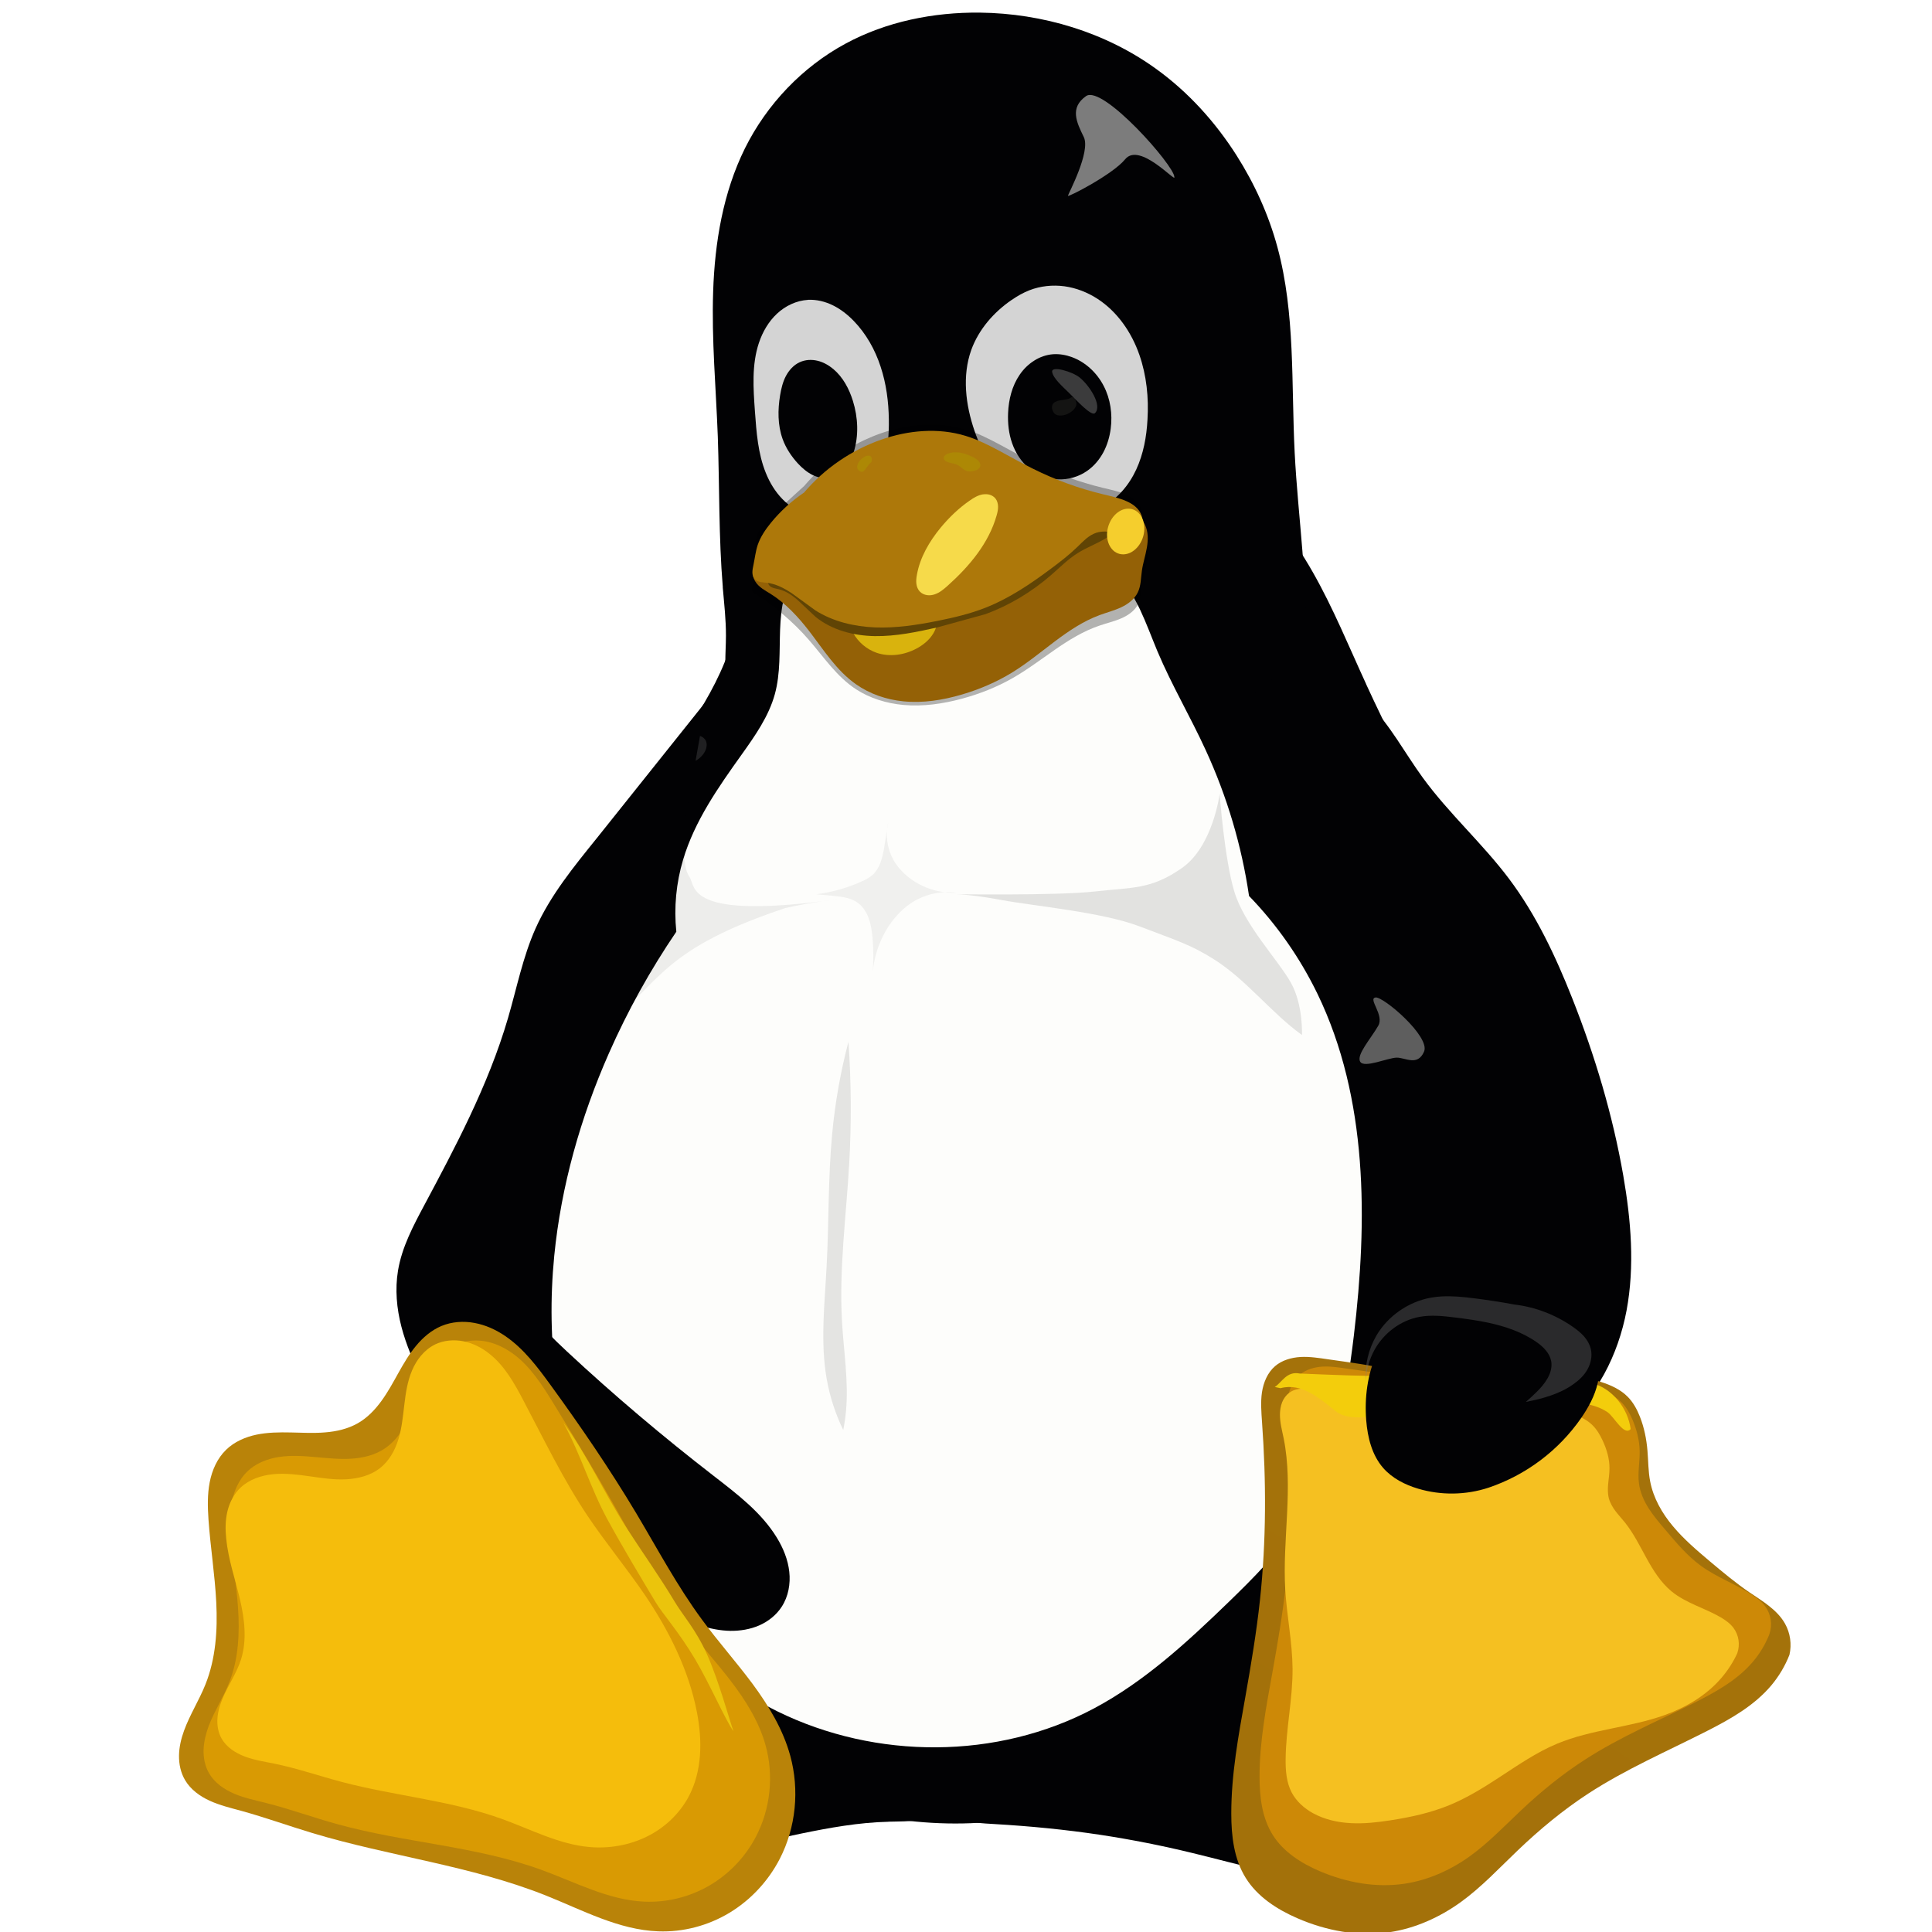 <svg width="32" height="32" viewBox="0 0 32 32" fill="none" xmlns="http://www.w3.org/2000/svg">
<g clip-path="url(#clip0_881_3495)">
<path d="M22.625 11.327C22.973 12.086 23.363 12.827 23.709 13.588C24.374 15.052 24.88 16.598 25.09 18.192C25.3 19.787 25.209 21.434 24.711 22.963C24.148 24.689 23.078 26.224 21.768 27.481C20.219 28.968 18.229 30.114 16.083 30.198C14.685 30.253 13.293 29.854 12.055 29.202C11.014 28.654 10.064 27.924 9.306 27.025C8.548 26.126 7.986 25.056 7.725 23.909C7.404 22.497 7.549 20.998 8.035 19.634C8.382 18.658 8.897 17.75 9.264 16.781C9.664 15.723 9.888 14.593 10.419 13.593C10.9 12.687 11.621 11.913 12.005 10.962C12.233 10.393 12.333 9.783 12.48 9.188C12.628 8.593 12.835 7.994 13.238 7.532C13.723 6.976 14.453 6.674 15.186 6.589C15.92 6.505 16.662 6.619 17.382 6.783C17.955 6.914 18.521 7.076 19.075 7.273C19.547 7.441 20.016 7.637 20.425 7.928C20.982 8.324 21.406 8.882 21.744 9.477C22.082 10.071 22.34 10.706 22.626 11.327L22.625 11.327Z" fill="#020204"/>
<path d="M16.467 30.212C17.056 30.246 17.644 30.303 18.228 30.391C18.741 30.469 19.251 30.57 19.756 30.693C20.546 30.884 21.333 31.128 22.146 31.151C22.36 31.158 22.574 31.148 22.784 31.102C22.994 31.055 23.196 30.97 23.363 30.837C23.613 30.638 23.77 30.338 23.83 30.024C23.89 29.711 23.852 29.384 23.76 29.078C23.577 28.467 23.182 27.946 22.857 27.397C22.67 27.083 22.503 26.757 22.301 26.453C22.098 26.148 21.856 25.863 21.549 25.665C21.124 25.391 20.597 25.302 20.094 25.352C19.59 25.402 19.108 25.584 18.659 25.817C18.03 26.142 17.437 26.59 17.094 27.21C16.975 27.426 16.888 27.658 16.787 27.883C16.685 28.108 16.566 28.329 16.395 28.506C16.203 28.703 15.954 28.836 15.756 29.027C15.657 29.123 15.57 29.233 15.52 29.361C15.47 29.488 15.457 29.634 15.503 29.764C15.535 29.853 15.593 29.931 15.665 29.992C15.736 30.053 15.821 30.098 15.91 30.129C16.088 30.192 16.28 30.201 16.468 30.212L16.467 30.212Z" fill="#020204"/>
<path d="M14.716 30.174C14.225 30.185 13.739 30.273 13.259 30.372C12.799 30.467 12.342 30.573 11.887 30.692C11.121 30.893 10.354 31.134 9.562 31.151C9.353 31.155 9.143 31.144 8.94 31.097C8.737 31.05 8.54 30.967 8.377 30.837C8.128 30.638 7.97 30.338 7.911 30.025C7.853 29.712 7.889 29.387 7.979 29.081C8.161 28.471 8.551 27.948 8.87 27.397C9.052 27.084 9.212 26.758 9.408 26.453C9.604 26.149 9.84 25.864 10.143 25.665C10.555 25.394 11.069 25.302 11.56 25.35C12.05 25.399 12.521 25.579 12.954 25.816C13.565 26.15 14.123 26.609 14.477 27.209C14.725 27.629 14.868 28.111 15.158 28.504C15.313 28.716 15.511 28.899 15.639 29.128C15.704 29.242 15.752 29.369 15.763 29.5C15.774 29.631 15.747 29.767 15.673 29.876C15.624 29.948 15.557 30.007 15.481 30.05C15.405 30.093 15.322 30.121 15.237 30.139C15.065 30.174 14.891 30.168 14.717 30.173L14.716 30.174ZM11.972 9.727C11.903 8.897 11.918 8.062 11.889 7.23C11.859 6.429 11.785 5.629 11.812 4.829C11.839 4.015 11.976 3.19 12.338 2.458C12.701 1.727 13.29 1.108 14.008 0.721C14.682 0.357 15.461 0.201 16.229 0.209C17.27 0.221 18.314 0.535 19.156 1.146C19.685 1.529 20.13 2.022 20.48 2.572C20.779 3.042 21.012 3.555 21.158 4.093C21.457 5.196 21.386 6.358 21.444 7.499C21.499 8.58 21.672 9.658 21.613 10.739C21.601 10.975 21.575 11.214 21.471 11.425C21.369 11.63 21.196 11.795 20.997 11.908C20.798 12.022 20.574 12.087 20.348 12.122C19.895 12.192 19.432 12.146 18.976 12.188C18.314 12.249 17.682 12.495 17.025 12.596C16.243 12.717 15.445 12.632 14.653 12.6C14.336 12.587 14.018 12.583 13.703 12.544C13.388 12.504 13.074 12.428 12.794 12.279C12.623 12.187 12.463 12.067 12.334 11.92C12.206 11.773 12.107 11.599 12.058 11.408C11.985 11.124 12.023 10.825 12.024 10.531C12.025 10.263 11.994 9.996 11.971 9.728L11.972 9.727Z" fill="#020204"/>
<path d="M13.217 9.407C13.105 9.548 13.032 9.717 12.988 9.891C12.944 10.065 12.928 10.245 12.921 10.425C12.907 10.784 12.929 11.15 12.834 11.497C12.732 11.867 12.505 12.188 12.282 12.501C11.895 13.043 11.505 13.599 11.315 14.237C11.199 14.623 11.161 15.032 11.202 15.432C10.77 16.067 10.396 16.741 10.086 17.444C9.616 18.509 9.294 19.643 9.18 20.801C9.041 22.22 9.223 23.678 9.783 24.989C10.188 25.936 10.792 26.804 11.57 27.479C11.966 27.822 12.406 28.115 12.877 28.346C14.507 29.147 16.52 29.149 18.123 28.295C18.96 27.849 19.667 27.196 20.349 26.536C20.759 26.138 21.167 25.731 21.48 25.253C22.083 24.333 22.293 23.214 22.424 22.122C22.652 20.212 22.659 18.194 21.822 16.462C21.532 15.865 21.15 15.317 20.688 14.84C20.566 14.007 20.323 13.191 19.971 12.426C19.718 11.873 19.407 11.348 19.171 10.788C19.075 10.558 18.989 10.322 18.883 10.097C18.776 9.872 18.643 9.655 18.463 9.483C18.278 9.306 18.048 9.181 17.805 9.101C17.563 9.021 17.307 8.985 17.052 8.972C16.542 8.946 16.03 9.013 15.52 8.992C15.113 8.976 14.708 8.905 14.302 8.929C14.099 8.941 13.896 8.977 13.708 9.054C13.519 9.13 13.345 9.248 13.219 9.407L13.217 9.407Z" fill="#FDFDFB"/>
<g opacity="0.3" filter="url(#filter0_f_881_3495)">
<path d="M12.459 9.805C12.813 10.024 13.132 10.293 13.399 10.6C13.646 10.884 13.857 11.207 14.181 11.418C14.409 11.566 14.683 11.65 14.962 11.676C15.289 11.706 15.62 11.657 15.935 11.572C16.227 11.493 16.509 11.381 16.768 11.234C17.261 10.954 17.672 10.544 18.214 10.361C18.333 10.32 18.456 10.292 18.571 10.242C18.685 10.193 18.792 10.118 18.847 10.013C18.901 9.913 18.897 9.796 18.914 9.685C18.933 9.567 18.974 9.452 18.996 9.334C19.019 9.217 19.021 9.091 18.966 8.982C18.92 8.892 18.837 8.822 18.741 8.777C18.645 8.731 18.538 8.711 18.43 8.706C18.215 8.696 18.003 8.747 17.789 8.765C17.505 8.789 17.219 8.755 16.934 8.763C16.58 8.773 16.231 8.847 15.877 8.862C15.473 8.88 15.07 8.821 14.665 8.808C14.491 8.802 14.315 8.805 14.142 8.833C13.97 8.861 13.801 8.914 13.655 9.003C13.514 9.09 13.398 9.207 13.269 9.308C13.204 9.359 13.135 9.405 13.059 9.441C12.984 9.476 12.901 9.501 12.816 9.504C12.773 9.506 12.729 9.503 12.685 9.509C12.649 9.515 12.615 9.527 12.584 9.545C12.553 9.563 12.526 9.586 12.505 9.614C12.484 9.641 12.469 9.672 12.461 9.705C12.453 9.738 12.452 9.772 12.458 9.805L12.459 9.805Z" fill="black"/>
</g>
<path d="M13.382 4.967C13.191 4.978 13.008 5.066 12.869 5.196C12.729 5.327 12.631 5.497 12.57 5.679C12.449 6.041 12.477 6.434 12.504 6.814C12.529 7.159 12.554 7.511 12.684 7.832C12.748 7.992 12.839 8.143 12.96 8.267C13.081 8.392 13.233 8.486 13.401 8.528C13.558 8.567 13.726 8.559 13.881 8.511C14.036 8.462 14.177 8.373 14.293 8.26C14.462 8.095 14.576 7.878 14.642 7.651C14.707 7.423 14.726 7.184 14.722 6.948C14.718 6.652 14.679 6.355 14.586 6.074C14.494 5.792 14.346 5.527 14.139 5.314C14.04 5.212 13.925 5.121 13.797 5.058C13.668 4.994 13.524 4.959 13.381 4.966L13.382 4.967Z" fill="url(#paint0_radial_881_3495)"/>
<path d="M16.757 4.967C16.459 5.171 16.21 5.457 16.087 5.797C15.934 6.226 15.993 6.706 16.141 7.136C16.293 7.577 16.547 7.998 16.931 8.262C17.124 8.395 17.346 8.485 17.577 8.513C17.809 8.541 18.05 8.503 18.256 8.395C18.509 8.264 18.701 8.034 18.82 7.776C18.939 7.518 18.991 7.233 19.006 6.949C19.028 6.588 18.991 6.22 18.872 5.878C18.743 5.506 18.508 5.164 18.179 4.95C18.014 4.843 17.826 4.769 17.632 4.742C17.437 4.716 17.235 4.736 17.052 4.807C16.947 4.848 16.849 4.904 16.757 4.968L16.757 4.967Z" fill="url(#paint1_radial_881_3495)"/>
<g opacity="0.3" filter="url(#filter1_f_881_3495)">
<path d="M13.318 8.051L12.768 8.553C12.671 8.651 12.574 8.755 12.53 8.885C12.492 9.001 12.499 9.127 12.48 9.247C12.474 9.289 12.464 9.33 12.464 9.372C12.463 9.393 12.466 9.413 12.472 9.433C12.478 9.454 12.488 9.472 12.503 9.488C12.527 9.513 12.56 9.527 12.595 9.534C12.629 9.541 12.664 9.541 12.698 9.545C12.854 9.562 12.998 9.638 13.127 9.727L13.507 10.004C13.8 10.189 14.149 10.272 14.495 10.285C14.842 10.298 15.187 10.245 15.527 10.178C15.797 10.123 16.066 10.06 16.322 9.959C16.715 9.804 17.068 9.566 17.406 9.314C17.56 9.199 17.711 9.081 17.849 8.948C17.896 8.903 17.941 8.856 17.991 8.814C18.041 8.773 18.097 8.737 18.159 8.717C18.253 8.687 18.355 8.695 18.453 8.712C18.527 8.724 18.601 8.741 18.675 8.737C18.712 8.736 18.75 8.729 18.784 8.716C18.819 8.702 18.851 8.68 18.875 8.651C18.906 8.613 18.922 8.564 18.922 8.515C18.922 8.466 18.907 8.418 18.882 8.375C18.833 8.291 18.747 8.233 18.657 8.194C18.534 8.139 18.401 8.112 18.271 8.081C17.869 7.984 17.48 7.841 17.11 7.657C16.926 7.566 16.747 7.465 16.567 7.368C16.381 7.268 16.191 7.172 15.989 7.111C15.538 6.974 15.045 7.019 14.599 7.174C14.104 7.346 13.657 7.652 13.318 8.051L13.318 8.051Z" fill="black"/>
</g>
<g filter="url(#filter2_f_881_3495)">
<path d="M17.988 1.592C17.713 1.786 17.833 2.028 17.951 2.27C18.069 2.513 17.692 3.213 17.688 3.243C17.683 3.274 18.431 2.889 18.635 2.639C18.875 2.343 19.484 3.038 19.451 2.932C19.451 2.743 18.262 1.398 17.988 1.592H17.988Z" fill="#7C7C7C"/>
</g>
<path d="M17.444 5.867C17.332 5.875 17.223 5.913 17.128 5.974C17.033 6.034 16.952 6.114 16.889 6.207C16.762 6.392 16.706 6.619 16.697 6.843C16.69 7.012 16.708 7.182 16.764 7.341C16.82 7.501 16.914 7.648 17.044 7.755C17.177 7.865 17.346 7.931 17.518 7.939C17.691 7.948 17.865 7.898 18.007 7.799C18.119 7.721 18.21 7.613 18.275 7.492C18.34 7.371 18.379 7.236 18.397 7.1C18.428 6.86 18.393 6.608 18.281 6.393C18.17 6.177 17.982 5.999 17.754 5.915C17.655 5.879 17.549 5.86 17.444 5.867V5.867Z" fill="#020204"/>
<g filter="url(#filter3_f_881_3495)">
<path d="M17.712 6.601C17.619 6.637 17.472 6.614 17.432 6.705C17.408 6.759 17.442 6.848 17.496 6.87C17.607 6.915 17.778 6.834 17.823 6.723C17.842 6.675 17.813 6.599 17.765 6.579C17.747 6.571 17.73 6.594 17.712 6.601L17.712 6.601Z" fill="#141413"/>
</g>
<g filter="url(#filter4_f_881_3495)">
<path d="M18.137 6.842C18.261 6.717 18.048 6.388 17.883 6.253C17.762 6.155 17.412 6.052 17.427 6.159C17.442 6.265 17.599 6.402 17.705 6.506C17.835 6.634 18.078 6.901 18.137 6.842Z" fill="url(#paint2_linear_881_3495)"/>
</g>
<g filter="url(#filter5_f_881_3495)">
<path d="M17.791 4.085C17.74 4.149 17.694 4.219 17.657 4.296C17.887 4.345 18.107 4.44 18.303 4.571C18.683 4.823 18.971 5.191 19.173 5.601C19.221 5.549 19.264 5.493 19.301 5.431C19.097 5.004 18.803 4.617 18.41 4.356C18.222 4.231 18.011 4.136 17.791 4.085L17.791 4.085Z" fill="url(#paint3_linear_881_3495)"/>
</g>
<g filter="url(#filter6_f_881_3495)">
<path d="M13.36 4.294C13.334 4.294 13.309 4.296 13.283 4.297L13.232 4.3C13.384 4.314 13.534 4.355 13.671 4.416C13.857 4.5 14.022 4.619 14.166 4.755C14.435 5.006 14.634 5.316 14.769 5.645C14.736 5.396 14.661 5.155 14.548 4.931C14.495 4.87 14.44 4.81 14.381 4.755C14.236 4.619 14.072 4.5 13.885 4.416C13.723 4.343 13.541 4.298 13.36 4.294L13.36 4.294Z" fill="url(#paint4_linear_881_3495)"/>
</g>
<path d="M12.921 6.547C12.881 6.788 12.88 7.04 12.962 7.27C13.016 7.421 13.107 7.558 13.216 7.677C13.288 7.754 13.369 7.824 13.464 7.87C13.56 7.915 13.67 7.935 13.772 7.909C13.866 7.885 13.949 7.824 14.01 7.749C14.071 7.673 14.111 7.582 14.14 7.489C14.226 7.215 14.212 6.915 14.127 6.641C14.065 6.441 13.963 6.248 13.803 6.113C13.726 6.049 13.637 5.998 13.54 5.975C13.443 5.952 13.338 5.957 13.247 5.999C13.146 6.044 13.068 6.132 13.016 6.23C12.965 6.328 12.939 6.438 12.921 6.547L12.921 6.547Z" fill="#020204"/>
<g filter="url(#filter7_f_881_3495)">
<path d="M13.43 6.373C13.456 6.441 13.543 6.466 13.591 6.52C13.637 6.574 13.686 6.629 13.711 6.694C13.76 6.82 13.663 7.007 13.765 7.096C13.797 7.124 13.861 7.125 13.892 7.096C14.015 6.985 13.988 6.759 13.939 6.601C13.895 6.457 13.786 6.321 13.652 6.252C13.59 6.221 13.497 6.194 13.444 6.239C13.409 6.268 13.414 6.331 13.43 6.373Z" fill="url(#paint5_linear_881_3495)"/>
</g>
<path d="M12.472 9.538C12.479 9.569 12.491 9.6 12.508 9.628C12.536 9.676 12.578 9.714 12.622 9.747C12.667 9.779 12.716 9.807 12.763 9.836C13.013 9.993 13.217 10.214 13.398 10.447C13.64 10.761 13.855 11.108 14.18 11.335C14.409 11.496 14.682 11.588 14.961 11.616C15.287 11.649 15.618 11.596 15.934 11.503C16.226 11.417 16.508 11.296 16.767 11.137C17.26 10.833 17.671 10.388 18.213 10.188C18.332 10.144 18.455 10.113 18.57 10.059C18.684 10.006 18.791 9.925 18.846 9.811C18.899 9.702 18.896 9.575 18.913 9.455C18.931 9.326 18.973 9.202 18.995 9.074C19.018 8.946 19.02 8.809 18.965 8.692C18.919 8.594 18.836 8.517 18.74 8.468C18.644 8.419 18.537 8.397 18.429 8.392C18.214 8.381 18.002 8.436 17.788 8.456C17.504 8.482 17.218 8.445 16.933 8.454C16.579 8.464 16.23 8.544 15.876 8.561C15.472 8.581 15.069 8.519 14.664 8.503C14.489 8.495 14.313 8.497 14.14 8.527C13.968 8.556 13.798 8.615 13.654 8.714C13.514 8.811 13.402 8.944 13.273 9.055C13.208 9.111 13.139 9.163 13.062 9.2C12.986 9.237 12.901 9.26 12.815 9.258C12.773 9.257 12.726 9.25 12.685 9.263C12.659 9.272 12.636 9.288 12.616 9.307C12.596 9.326 12.58 9.348 12.565 9.371C12.529 9.424 12.498 9.48 12.472 9.538L12.472 9.538Z" fill="url(#paint6_radial_881_3495)"/>
<g filter="url(#filter8_f_881_3495)">
<path d="M14.059 9.973C14.018 10.146 14.044 10.328 14.13 10.483C14.216 10.638 14.356 10.756 14.524 10.814C14.736 10.884 14.975 10.85 15.173 10.746C15.287 10.687 15.392 10.602 15.459 10.491C15.492 10.436 15.514 10.374 15.523 10.309C15.532 10.245 15.526 10.179 15.504 10.118C15.479 10.052 15.435 9.993 15.381 9.947C15.327 9.902 15.262 9.868 15.195 9.846C15.06 9.801 14.916 9.801 14.774 9.807C14.559 9.818 14.345 9.845 14.134 9.888" fill="#D9B30D"/>
</g>
<g filter="url(#filter9_f_881_3495)">
<path d="M13.363 8.643L12.946 8.918C12.875 8.968 12.803 9.022 12.766 9.099C12.739 9.155 12.733 9.217 12.734 9.278C12.734 9.339 12.737 9.401 12.729 9.46C12.723 9.502 12.712 9.542 12.71 9.584C12.709 9.605 12.711 9.626 12.716 9.646C12.722 9.667 12.732 9.685 12.746 9.701C12.764 9.72 12.789 9.732 12.815 9.74C12.841 9.748 12.868 9.752 12.894 9.759C13.02 9.788 13.13 9.865 13.226 9.952L13.508 10.217C13.78 10.438 14.14 10.53 14.489 10.536C14.839 10.541 15.186 10.468 15.528 10.391L16.323 10.172C16.72 10.026 17.088 9.804 17.407 9.527C17.552 9.401 17.687 9.263 17.85 9.161C17.993 9.071 18.154 9.011 18.3 8.925C18.313 8.917 18.326 8.909 18.338 8.9C18.35 8.89 18.36 8.879 18.367 8.865C18.379 8.841 18.379 8.814 18.371 8.788C18.364 8.763 18.349 8.741 18.333 8.72C18.314 8.698 18.294 8.677 18.272 8.658C18.119 8.528 17.912 8.48 17.712 8.465C17.512 8.449 17.309 8.46 17.112 8.427C16.926 8.395 16.749 8.326 16.569 8.269C16.38 8.208 16.187 8.161 15.992 8.128C15.531 8.053 15.058 8.068 14.601 8.163C14.167 8.253 13.748 8.416 13.365 8.642L13.363 8.643Z" fill="#604405"/>
</g>
<path d="M13.318 8.158C13.111 8.298 12.925 8.467 12.768 8.66C12.678 8.771 12.596 8.891 12.55 9.026C12.515 9.132 12.503 9.244 12.48 9.354C12.472 9.395 12.462 9.437 12.462 9.479C12.462 9.499 12.465 9.521 12.471 9.541C12.478 9.561 12.488 9.579 12.503 9.595C12.527 9.62 12.56 9.633 12.595 9.64C12.629 9.647 12.664 9.648 12.698 9.652C12.854 9.67 12.997 9.746 13.126 9.834L13.507 10.111C13.8 10.296 14.149 10.378 14.495 10.392C14.842 10.405 15.187 10.352 15.527 10.284C15.797 10.23 16.066 10.167 16.322 10.066C16.715 9.911 17.068 9.673 17.406 9.42C17.56 9.306 17.711 9.188 17.849 9.055C17.896 9.009 17.941 8.963 17.991 8.921C18.041 8.88 18.097 8.844 18.159 8.824C18.253 8.794 18.355 8.802 18.453 8.819C18.527 8.831 18.601 8.847 18.675 8.844C18.712 8.843 18.75 8.836 18.784 8.822C18.819 8.809 18.851 8.787 18.875 8.758C18.905 8.72 18.922 8.671 18.922 8.622C18.922 8.573 18.907 8.524 18.882 8.482C18.832 8.398 18.747 8.34 18.657 8.301C18.534 8.246 18.401 8.219 18.271 8.187C17.869 8.091 17.48 7.948 17.11 7.764C16.926 7.673 16.747 7.572 16.567 7.475C16.381 7.375 16.191 7.279 15.989 7.218C15.538 7.081 15.044 7.126 14.599 7.281C14.104 7.453 13.657 7.759 13.318 8.158L13.318 8.158Z" fill="url(#paint7_linear_881_3495)"/>
<g filter="url(#filter10_f_881_3495)">
<path d="M16.489 8.258C16.464 8.227 16.43 8.205 16.392 8.194C16.355 8.183 16.315 8.184 16.276 8.189C16.199 8.202 16.13 8.243 16.066 8.288C15.882 8.414 15.721 8.57 15.579 8.741C15.393 8.968 15.238 9.231 15.187 9.52C15.178 9.569 15.172 9.619 15.178 9.668C15.184 9.718 15.203 9.766 15.238 9.801C15.269 9.832 15.311 9.851 15.354 9.857C15.397 9.864 15.441 9.858 15.482 9.844C15.565 9.816 15.633 9.758 15.698 9.7C16.055 9.38 16.378 8.997 16.508 8.535C16.521 8.488 16.532 8.441 16.531 8.393C16.531 8.345 16.518 8.295 16.489 8.258H16.489Z" fill="#F6DA4A"/>
</g>
<g opacity="0.8" filter="url(#filter11_f_881_3495)">
<path d="M15.632 7.596C15.657 7.675 15.785 7.662 15.859 7.7C15.924 7.734 15.976 7.807 16.049 7.809C16.119 7.811 16.228 7.785 16.237 7.716C16.249 7.624 16.115 7.566 16.03 7.533C15.919 7.49 15.777 7.468 15.674 7.526C15.65 7.539 15.624 7.57 15.632 7.596L15.632 7.596Z" fill="url(#paint8_radial_881_3495)"/>
</g>
<g opacity="0.8" filter="url(#filter12_f_881_3495)">
<path d="M14.409 7.55C14.313 7.519 14.156 7.686 14.207 7.772C14.221 7.796 14.265 7.826 14.294 7.81C14.338 7.786 14.373 7.7 14.421 7.666C14.453 7.643 14.445 7.562 14.408 7.55L14.409 7.55Z" fill="url(#paint9_radial_881_3495)"/>
</g>
<g filter="url(#filter13_f_881_3495)">
<path d="M18.603 9.182C18.772 9.182 18.928 9.013 18.951 8.804C18.975 8.595 18.857 8.425 18.688 8.425C18.519 8.425 18.363 8.595 18.339 8.804C18.316 9.013 18.434 9.182 18.603 9.182Z" fill="url(#paint10_linear_881_3495)"/>
</g>
<path d="M23.115 16.009C23.767 16.534 24.18 17.326 24.308 18.152C24.408 18.797 24.343 19.458 24.198 20.094C24.052 20.73 23.828 21.345 23.605 21.958C23.516 22.203 23.427 22.449 23.392 22.707C23.356 22.965 23.379 23.238 23.503 23.466C23.646 23.728 23.912 23.909 24.198 23.994C24.48 24.078 24.785 24.076 25.07 24.005C25.356 23.933 25.623 23.794 25.855 23.614C26.446 23.155 26.802 22.441 26.941 21.706C27.078 20.971 27.015 20.212 26.887 19.474C26.712 18.47 26.418 17.488 26.043 16.539C25.767 15.841 25.445 15.155 24.994 14.555C24.553 13.968 23.997 13.474 23.565 12.88C23.265 12.468 23.025 12.007 22.665 11.646C22.485 11.465 22.275 11.31 22.037 11.218C21.799 11.125 21.532 11.098 21.287 11.167C20.963 11.258 20.698 11.513 20.558 11.819C20.419 12.124 20.393 12.475 20.448 12.806C20.518 13.234 20.714 13.632 20.935 14.005C21.184 14.427 21.473 14.833 21.849 15.146C22.242 15.473 22.717 15.689 23.115 16.01L23.115 16.009Z" fill="#020204"/>
<g opacity="0.25" filter="url(#filter14_f_881_3495)">
<path d="M11.42 14.525C11.528 14.688 11.352 15.251 13.888 14.891C13.888 14.891 13.443 14.94 13.004 15.041C12.321 15.27 11.726 15.525 11.268 15.864C10.813 16.198 10.48 16.634 10.063 17.009C10.063 17.009 10.739 15.775 10.907 15.404C11.075 15.033 10.879 15.05 11.012 14.503C11.146 13.955 11.471 13.431 11.471 13.431C11.471 13.431 11.205 14.203 11.42 14.525V14.525Z" fill="url(#paint11_radial_881_3495)"/>
</g>
<g opacity="0.42" filter="url(#filter15_f_881_3495)">
<path d="M19.575 14.378C19.058 14.738 18.755 14.695 18.128 14.766C17.501 14.836 15.804 14.811 15.804 14.811C15.804 14.811 16.049 14.806 16.594 14.908C17.139 15.009 18.249 15.106 18.875 15.344C19.5 15.582 19.728 15.65 20.108 15.89C20.649 16.232 21.046 16.768 21.564 17.143C21.564 17.143 21.589 16.646 21.38 16.274C21.171 15.903 20.609 15.317 20.445 14.77C20.28 14.224 20.201 13.149 20.201 13.149C20.201 13.149 20.092 14.018 19.575 14.378L19.575 14.378Z" fill="url(#paint12_radial_881_3495)"/>
</g>
<g opacity="0.2" filter="url(#filter16_f_881_3495)">
<path d="M14.713 13.609L14.639 14.074C14.624 14.15 14.607 14.226 14.579 14.299C14.55 14.371 14.51 14.439 14.453 14.491C14.402 14.536 14.341 14.568 14.279 14.596C14.038 14.706 13.78 14.779 13.518 14.812L13.832 14.841C13.898 14.848 13.964 14.856 14.028 14.873C14.092 14.889 14.155 14.916 14.209 14.954C14.267 14.996 14.313 15.055 14.348 15.119C14.416 15.247 14.439 15.394 14.452 15.537C14.468 15.722 14.469 15.908 14.456 16.092C14.468 15.969 14.494 15.846 14.533 15.728C14.603 15.515 14.715 15.316 14.867 15.151C14.927 15.086 14.993 15.026 15.066 14.975C15.292 14.817 15.568 14.75 15.841 14.786C15.565 14.797 15.292 14.713 15.071 14.547C14.959 14.463 14.862 14.358 14.794 14.236C14.69 14.044 14.661 13.82 14.714 13.608L14.713 13.609Z" fill="url(#paint13_radial_881_3495)"/>
</g>
<g opacity="0.1" filter="url(#filter17_f_881_3495)">
<path d="M14.053 17.255C13.921 17.757 13.831 18.268 13.783 18.785C13.714 19.514 13.731 20.249 13.691 20.981C13.659 21.602 13.585 22.229 13.693 22.842C13.745 23.134 13.837 23.419 13.967 23.685C13.987 23.584 14.002 23.481 14.012 23.377C14.058 22.881 13.974 22.383 13.946 21.885C13.896 21.012 14.017 20.139 14.066 19.267C14.104 18.597 14.1 17.925 14.053 17.255L14.053 17.255Z" fill="black"/>
</g>
<path d="M29.639 27.409C29.567 27.593 29.464 27.766 29.337 27.917C29.056 28.25 28.666 28.471 28.277 28.669C27.614 29.006 26.927 29.303 26.304 29.709C25.886 29.982 25.501 30.302 25.141 30.646C24.832 30.941 24.54 31.255 24.195 31.505C23.846 31.756 23.443 31.939 23.017 32.003C22.5 32.081 21.966 31.98 21.486 31.771C21.15 31.625 20.826 31.415 20.633 31.104C20.438 30.791 20.394 30.409 20.394 30.041C20.393 29.39 20.513 28.745 20.627 28.105C20.721 27.572 20.811 27.038 20.869 26.501C20.974 25.523 20.974 24.535 20.903 23.554C20.892 23.39 20.878 23.224 20.902 23.061C20.927 22.898 20.994 22.735 21.119 22.628C21.234 22.529 21.389 22.485 21.541 22.476C21.693 22.468 21.844 22.492 21.995 22.514C22.35 22.566 22.707 22.607 23.054 22.698C23.273 22.756 23.486 22.833 23.705 22.892C24.069 22.991 24.451 23.038 24.826 22.994C25.23 22.947 25.622 22.795 26.028 22.805C26.195 22.809 26.36 22.84 26.519 22.89C26.682 22.942 26.842 23.015 26.961 23.136C27.052 23.229 27.115 23.345 27.162 23.465C27.233 23.645 27.271 23.835 27.287 24.027C27.302 24.198 27.299 24.37 27.332 24.537C27.385 24.813 27.529 25.065 27.71 25.28C27.89 25.496 28.106 25.679 28.32 25.86C28.534 26.04 28.749 26.219 28.98 26.377C29.089 26.451 29.201 26.52 29.303 26.602C29.406 26.683 29.501 26.778 29.565 26.892C29.653 27.048 29.679 27.236 29.639 27.409L29.639 27.409Z" fill="url(#paint14_linear_881_3495)"/>
<g filter="url(#filter18_f_881_3495)">
<path d="M29.305 27.072C29.239 27.238 29.146 27.392 29.03 27.528C28.772 27.829 28.416 28.026 28.062 28.204C27.456 28.507 26.829 28.773 26.26 29.14C25.879 29.384 25.527 29.671 25.198 29.981C24.916 30.246 24.649 30.529 24.334 30.753C24.014 30.981 23.646 31.144 23.259 31.201C22.786 31.271 22.299 31.18 21.86 30.993C21.554 30.862 21.258 30.675 21.081 30.393C20.904 30.113 20.863 29.768 20.862 29.437C20.861 28.852 20.971 28.273 21.076 27.697C21.162 27.218 21.244 26.738 21.297 26.255C21.392 25.376 21.387 24.488 21.328 23.605C21.318 23.457 21.306 23.308 21.329 23.162C21.352 23.016 21.413 22.87 21.525 22.773C21.63 22.682 21.771 22.643 21.91 22.635C22.049 22.628 22.187 22.651 22.325 22.671C22.649 22.718 22.975 22.754 23.292 22.836C23.492 22.888 23.687 22.957 23.886 23.01C24.219 23.099 24.567 23.142 24.91 23.102C25.279 23.059 25.637 22.923 26.008 22.932C26.16 22.936 26.311 22.964 26.457 23.009C26.605 23.055 26.751 23.12 26.86 23.23C26.942 23.313 26.999 23.418 27.044 23.526C27.111 23.686 27.154 23.858 27.158 24.031C27.162 24.213 27.122 24.395 27.147 24.575C27.167 24.721 27.228 24.858 27.307 24.983C27.386 25.107 27.482 25.22 27.578 25.332C27.762 25.549 27.946 25.771 28.177 25.938C28.439 26.128 28.751 26.239 29.022 26.416C29.103 26.469 29.181 26.529 29.238 26.607C29.286 26.673 29.317 26.75 29.329 26.831C29.34 26.912 29.332 26.994 29.305 27.072H29.305Z" fill="#CD8907"/>
</g>
<g filter="url(#filter19_f_881_3495)">
<path d="M28.775 27.383C28.706 27.532 28.616 27.671 28.509 27.795C28.262 28.082 27.927 28.279 27.575 28.406C26.994 28.615 26.361 28.643 25.791 28.881C25.444 29.025 25.132 29.244 24.815 29.45C24.56 29.617 24.298 29.777 24.018 29.894C23.701 30.026 23.363 30.099 23.025 30.151C22.81 30.184 22.592 30.209 22.374 30.197C22.157 30.186 21.939 30.137 21.747 30.032C21.602 29.952 21.471 29.836 21.393 29.687C21.307 29.521 21.292 29.326 21.294 29.137C21.299 28.636 21.412 28.14 21.409 27.638C21.405 27.201 21.315 26.77 21.288 26.334C21.238 25.496 21.427 24.643 21.261 23.821C21.234 23.689 21.198 23.558 21.2 23.423C21.201 23.356 21.212 23.289 21.236 23.226C21.261 23.164 21.301 23.108 21.355 23.068C21.399 23.035 21.452 23.015 21.507 23.006C21.561 22.997 21.617 22.999 21.672 23.007C21.781 23.023 21.885 23.064 21.991 23.094C22.295 23.18 22.616 23.178 22.925 23.244C23.119 23.284 23.307 23.351 23.499 23.401C23.821 23.484 24.157 23.521 24.488 23.484C24.843 23.444 25.19 23.321 25.548 23.33C25.694 23.334 25.84 23.36 25.981 23.4C26.123 23.44 26.264 23.497 26.371 23.6C26.448 23.674 26.503 23.768 26.548 23.867C26.614 24.01 26.66 24.166 26.658 24.324C26.658 24.406 26.645 24.488 26.637 24.569C26.629 24.651 26.627 24.735 26.647 24.815C26.668 24.894 26.711 24.967 26.76 25.032C26.81 25.097 26.866 25.157 26.917 25.221C27.06 25.401 27.162 25.61 27.273 25.811C27.384 26.012 27.509 26.212 27.685 26.357C27.924 26.554 28.235 26.633 28.502 26.789C28.58 26.835 28.656 26.889 28.711 26.962C28.755 27.021 28.784 27.09 28.795 27.163C28.806 27.237 28.799 27.312 28.775 27.382L28.775 27.383Z" fill="#F5C021"/>
</g>
<g filter="url(#filter20_f_881_3495)">
<path d="M21.209 22.993C21.56 22.898 21.859 23.164 22.113 23.365C22.278 23.506 22.515 23.47 22.717 23.477C23.052 23.465 23.384 23.533 23.718 23.491C24.377 23.436 25.022 23.274 25.683 23.245C25.999 23.225 26.354 23.207 26.627 23.391C26.737 23.468 26.899 23.792 27.009 23.67C26.964 23.33 26.711 23 26.372 22.91C26.107 22.868 25.837 22.941 25.57 22.917C24.775 22.898 23.986 22.75 23.189 22.793C22.634 22.798 22.08 22.772 21.527 22.75C21.309 22.706 21.232 22.899 21.114 22.973" fill="url(#paint15_linear_881_3495)"/>
</g>
<g opacity="0.75" filter="url(#filter21_f_881_3495)">
<path d="M22.782 16.521C22.909 16.501 23.694 17.168 23.587 17.418C23.479 17.666 23.278 17.516 23.134 17.518C22.989 17.519 22.595 17.698 22.529 17.585C22.462 17.472 22.703 17.208 22.829 16.988C22.93 16.81 22.654 16.541 22.782 16.522L22.782 16.521Z" fill="#7C7C7C"/>
</g>
<g opacity="0.25" filter="url(#filter22_f_881_3495)">
<path d="M11.704 12.32C11.691 12.166 11.471 12.143 11.373 12.22C11.291 12.284 11.213 12.506 11.284 12.592C11.4 12.732 11.721 12.531 11.704 12.32L11.704 12.32Z" fill="#7C7C7C"/>
</g>
<g opacity="0.35" filter="url(#filter23_f_881_3495)">
<path d="M25.94 23.528C25.88 23.41 25.77 23.322 25.648 23.27C25.525 23.219 25.391 23.203 25.259 23.204C24.993 23.206 24.73 23.275 24.466 23.252C24.243 23.233 24.031 23.149 23.812 23.096C23.588 23.043 23.349 23.021 23.126 23.081C22.888 23.146 22.678 23.305 22.546 23.514C22.43 23.698 22.374 23.916 22.357 24.133C22.34 24.35 22.359 24.569 22.381 24.785C22.396 24.942 22.414 25.099 22.452 25.253C22.49 25.406 22.549 25.555 22.641 25.683C22.774 25.866 22.972 25.997 23.184 26.076C23.536 26.205 23.923 26.198 24.27 26.057C24.876 25.794 25.389 25.322 25.702 24.74C25.814 24.531 25.901 24.309 25.957 24.079C25.979 23.988 25.997 23.895 25.998 23.801C25.998 23.707 25.982 23.611 25.939 23.528H25.94Z" fill="url(#paint16_radial_881_3495)"/>
</g>
<g opacity="0.35" filter="url(#filter24_f_881_3495)">
<path d="M25.94 23.404C25.88 23.319 25.77 23.255 25.648 23.218C25.525 23.181 25.391 23.169 25.259 23.17C24.993 23.172 24.73 23.221 24.466 23.205C24.243 23.191 24.031 23.13 23.812 23.092C23.588 23.053 23.349 23.038 23.126 23.081C22.888 23.128 22.678 23.243 22.546 23.394C22.43 23.527 22.374 23.685 22.357 23.842C22.34 23.999 22.359 24.157 22.381 24.313C22.396 24.427 22.414 24.54 22.452 24.651C22.49 24.762 22.549 24.869 22.641 24.962C22.774 25.095 22.972 25.189 23.184 25.246C23.536 25.339 23.923 25.334 24.27 25.233C24.876 25.042 25.389 24.701 25.702 24.28C25.814 24.13 25.901 23.969 25.957 23.803C25.979 23.737 25.997 23.669 25.998 23.602C25.998 23.534 25.982 23.464 25.939 23.404H25.94Z" fill="url(#paint17_radial_881_3495)"/>
</g>
<path d="M26.444 22.423C26.4 22.305 26.324 22.2 26.23 22.116C26.137 22.031 26.027 21.967 25.911 21.917C25.679 21.819 25.427 21.782 25.179 21.736L24.48 21.599C24.237 21.558 23.985 21.531 23.745 21.586C23.534 21.633 23.339 21.742 23.18 21.888C23.02 22.033 22.896 22.215 22.807 22.413C22.649 22.759 22.599 23.148 22.629 23.527C22.652 23.809 22.723 24.099 22.909 24.313C23.059 24.485 23.272 24.593 23.491 24.658C23.869 24.77 24.28 24.764 24.654 24.641C25.276 24.431 25.815 24.026 26.189 23.487C26.311 23.31 26.416 23.117 26.463 22.908C26.499 22.747 26.5 22.578 26.444 22.424V22.423Z" fill="#020204"/>
<g filter="url(#filter25_f_881_3495)">
<path d="M23.877 21.473C23.819 21.476 23.76 21.483 23.703 21.493C23.331 21.559 22.991 21.794 22.799 22.119C22.664 22.351 22.602 22.618 22.622 22.886C22.63 22.699 22.678 22.516 22.769 22.353C22.923 22.077 23.201 21.868 23.512 21.811C23.705 21.776 23.901 21.797 24.095 21.821C24.28 21.844 24.468 21.869 24.65 21.908C24.933 21.969 25.213 22.063 25.451 22.23C25.506 22.268 25.558 22.312 25.601 22.363C25.645 22.415 25.678 22.474 25.692 22.541C25.711 22.638 25.683 22.739 25.635 22.825C25.587 22.911 25.521 22.987 25.451 23.056C25.394 23.113 25.333 23.167 25.273 23.22C25.547 23.167 25.825 23.092 26.053 22.932C26.149 22.865 26.237 22.784 26.294 22.681C26.351 22.578 26.376 22.454 26.348 22.34C26.329 22.263 26.287 22.192 26.234 22.132C26.181 22.073 26.118 22.024 26.053 21.978C25.766 21.777 25.43 21.648 25.082 21.607C24.86 21.566 24.635 21.531 24.41 21.503C24.234 21.481 24.054 21.463 23.877 21.473L23.877 21.473Z" fill="url(#paint18_radial_881_3495)"/>
</g>
<path d="M11.696 11.615L9.884 13.884C9.505 14.354 9.118 14.826 8.871 15.377C8.66 15.849 8.56 16.363 8.415 16.86C8.25 17.425 8.026 17.971 7.775 18.503C7.543 18.994 7.288 19.474 7.032 19.953C6.846 20.301 6.656 20.657 6.592 21.047C6.541 21.355 6.57 21.673 6.649 21.976C6.728 22.278 6.852 22.566 6.996 22.844C7.603 24.03 8.514 25.053 9.592 25.835C10.082 26.19 10.607 26.497 11.156 26.748C11.454 26.884 11.768 27.006 12.096 27.012C12.26 27.014 12.425 26.987 12.575 26.922C12.725 26.856 12.859 26.75 12.948 26.612C13.058 26.443 13.095 26.233 13.073 26.033C13.051 25.833 12.973 25.642 12.868 25.47C12.611 25.049 12.208 24.746 11.819 24.444C10.979 23.794 10.167 23.108 9.389 22.383C9.17 22.179 8.95 21.968 8.797 21.71C8.648 21.459 8.567 21.173 8.512 20.886C8.362 20.099 8.401 19.271 8.669 18.515C8.774 18.22 8.912 17.938 9.046 17.654C9.277 17.163 9.496 16.662 9.801 16.212C10.18 15.652 10.686 15.177 10.995 14.575C11.256 14.068 11.361 13.496 11.462 12.934L11.696 11.615Z" fill="#020204"/>
<path d="M7.313 21.962C7.484 21.891 7.677 21.878 7.859 21.912C8.041 21.945 8.214 22.024 8.367 22.128C8.674 22.337 8.901 22.64 9.119 22.94C9.62 23.629 10.101 24.333 10.538 25.064C10.892 25.657 11.217 26.27 11.627 26.826C11.894 27.19 12.195 27.527 12.464 27.889C12.732 28.252 12.97 28.645 13.089 29.08C13.244 29.645 13.184 30.268 12.915 30.789C12.726 31.155 12.435 31.469 12.082 31.682C11.729 31.895 11.314 32.005 10.902 31.989C10.248 31.965 9.649 31.638 9.04 31.395C7.8 30.901 6.452 30.746 5.174 30.361C4.781 30.243 4.394 30.103 3.999 29.994C3.823 29.946 3.644 29.903 3.478 29.828C3.312 29.753 3.157 29.641 3.065 29.484C2.993 29.362 2.963 29.219 2.965 29.078C2.967 28.937 3 28.798 3.048 28.666C3.144 28.401 3.299 28.16 3.403 27.899C3.574 27.471 3.605 27 3.582 26.541C3.559 26.081 3.485 25.625 3.453 25.166C3.439 24.961 3.434 24.754 3.473 24.552C3.512 24.35 3.599 24.153 3.747 24.011C3.883 23.879 4.064 23.801 4.25 23.762C4.435 23.724 4.626 23.722 4.816 23.726C5.005 23.73 5.195 23.741 5.384 23.725C5.573 23.71 5.762 23.667 5.927 23.573C6.083 23.484 6.211 23.351 6.317 23.205C6.423 23.06 6.509 22.901 6.597 22.743C6.685 22.586 6.776 22.429 6.891 22.291C7.006 22.152 7.147 22.031 7.313 21.962L7.313 21.962Z" fill="url(#paint19_linear_881_3495)"/>
<g filter="url(#filter26_f_881_3495)">
<path d="M7.583 22.258C7.739 22.195 7.915 22.188 8.079 22.225C8.242 22.262 8.395 22.343 8.527 22.444C8.793 22.649 8.977 22.938 9.154 23.223C9.579 23.912 9.995 24.608 10.388 25.319C10.685 25.854 10.969 26.4 11.334 26.891C11.577 27.217 11.854 27.516 12.101 27.838C12.348 28.16 12.569 28.511 12.679 28.902C12.82 29.406 12.762 29.962 12.518 30.426C12.342 30.761 12.075 31.04 11.749 31.231C11.421 31.421 11.047 31.514 10.668 31.497C10.069 31.47 9.521 31.17 8.957 30.967C7.874 30.575 6.702 30.522 5.592 30.215C5.194 30.107 4.806 29.963 4.406 29.863C4.229 29.818 4.049 29.782 3.881 29.71C3.713 29.639 3.554 29.529 3.463 29.371C3.395 29.254 3.368 29.116 3.372 28.98C3.377 28.844 3.411 28.712 3.458 28.584C3.555 28.331 3.707 28.102 3.804 27.848C3.952 27.465 3.97 27.044 3.943 26.635C3.915 26.225 3.844 25.82 3.819 25.41C3.808 25.227 3.806 25.042 3.843 24.862C3.881 24.683 3.959 24.509 4.089 24.379C4.231 24.238 4.426 24.162 4.622 24.132C4.819 24.102 5.019 24.115 5.217 24.133C5.415 24.15 5.614 24.173 5.813 24.161C6.012 24.149 6.213 24.101 6.377 23.989C6.527 23.887 6.639 23.74 6.725 23.582C6.81 23.424 6.871 23.255 6.937 23.087C7.002 22.92 7.072 22.753 7.175 22.605C7.277 22.458 7.414 22.326 7.582 22.259" fill="#D99A03"/>
</g>
<g filter="url(#filter27_f_881_3495)">
<path d="M7.202 22.27C7.347 22.199 7.518 22.184 7.678 22.216C7.837 22.248 7.985 22.325 8.11 22.426C8.361 22.626 8.521 22.914 8.669 23.196C9.01 23.842 9.327 24.503 9.735 25.112C10.031 25.552 10.372 25.965 10.672 26.404C11.077 27 11.407 27.656 11.543 28.358C11.635 28.83 11.632 29.339 11.402 29.766C11.25 30.046 11.005 30.277 10.715 30.419C10.425 30.562 10.092 30.621 9.767 30.593C9.257 30.549 8.793 30.3 8.312 30.127C7.459 29.819 6.537 29.746 5.659 29.514C5.288 29.416 4.927 29.29 4.55 29.213C4.385 29.179 4.216 29.154 4.058 29.095C3.9 29.036 3.75 28.938 3.669 28.794C3.612 28.692 3.593 28.573 3.602 28.457C3.61 28.342 3.645 28.23 3.691 28.123C3.782 27.909 3.918 27.713 3.99 27.492C4.094 27.168 4.051 26.815 3.973 26.484C3.894 26.152 3.781 25.827 3.747 25.488C3.731 25.337 3.731 25.184 3.766 25.036C3.801 24.888 3.872 24.746 3.984 24.64C4.127 24.504 4.329 24.436 4.528 24.417C4.728 24.398 4.93 24.424 5.129 24.452C5.327 24.48 5.527 24.512 5.728 24.502C5.929 24.492 6.133 24.441 6.29 24.32C6.446 24.199 6.544 24.02 6.6 23.835C6.656 23.65 6.674 23.456 6.697 23.265C6.72 23.073 6.748 22.88 6.824 22.701C6.899 22.522 7.026 22.358 7.203 22.27L7.202 22.27Z" fill="#F5BD0C"/>
</g>
<g filter="url(#filter28_f_881_3495)">
<path d="M9.33 23.563C9.609 24.068 9.78 24.647 10.056 25.157C10.311 25.625 10.601 26.107 10.86 26.539C10.975 26.731 11.243 27.027 11.515 27.485C11.761 27.901 12.01 28.481 12.149 28.676C12.069 28.448 11.905 27.836 11.709 27.399C11.527 26.991 11.312 26.758 11.181 26.539C10.922 26.107 10.644 25.719 10.378 25.307C10.011 24.739 9.731 24.104 9.33 23.563V23.563Z" fill="url(#paint20_linear_881_3495)"/>
</g>
</g>
<defs>
<filter id="filter0_f_881_3495" x="12.071" y="8.322" width="7.324" height="3.746" filterUnits="userSpaceOnUse" color-interpolation-filters="sRGB">
<feFlood flood-opacity="0" result="BackgroundImageFix"/>
<feBlend mode="normal" in="SourceGraphic" in2="BackgroundImageFix" result="shape"/>
<feGaussianBlur stdDeviation="0.192" result="effect1_foregroundBlur_881_3495"/>
</filter>
<filter id="filter1_f_881_3495" x="11.881" y="6.447" width="7.624" height="4.424" filterUnits="userSpaceOnUse" color-interpolation-filters="sRGB">
<feFlood flood-opacity="0" result="BackgroundImageFix"/>
<feBlend mode="normal" in="SourceGraphic" in2="BackgroundImageFix" result="shape"/>
<feGaussianBlur stdDeviation="0.292" result="effect1_foregroundBlur_881_3495"/>
</filter>
<filter id="filter2_f_881_3495" x="16.828" y="0.714" width="3.483" height="3.39" filterUnits="userSpaceOnUse" color-interpolation-filters="sRGB">
<feFlood flood-opacity="0" result="BackgroundImageFix"/>
<feBlend mode="normal" in="SourceGraphic" in2="BackgroundImageFix" result="shape"/>
<feGaussianBlur stdDeviation="0.429" result="effect1_foregroundBlur_881_3495"/>
</filter>
<filter id="filter3_f_881_3495" x="17.317" y="6.47" width="0.619" height="0.519" filterUnits="userSpaceOnUse" color-interpolation-filters="sRGB">
<feFlood flood-opacity="0" result="BackgroundImageFix"/>
<feBlend mode="normal" in="SourceGraphic" in2="BackgroundImageFix" result="shape"/>
<feGaussianBlur stdDeviation="0.053" result="effect1_foregroundBlur_881_3495"/>
</filter>
<filter id="filter4_f_881_3495" x="17.204" y="5.891" width="1.192" height="1.181" filterUnits="userSpaceOnUse" color-interpolation-filters="sRGB">
<feFlood flood-opacity="0" result="BackgroundImageFix"/>
<feBlend mode="normal" in="SourceGraphic" in2="BackgroundImageFix" result="shape"/>
<feGaussianBlur stdDeviation="0.111" result="effect1_foregroundBlur_881_3495"/>
</filter>
<filter id="filter5_f_881_3495" x="17.594" y="4.022" width="1.77" height="1.643" filterUnits="userSpaceOnUse" color-interpolation-filters="sRGB">
<feFlood flood-opacity="0" result="BackgroundImageFix"/>
<feBlend mode="normal" in="SourceGraphic" in2="BackgroundImageFix" result="shape"/>
<feGaussianBlur stdDeviation="0.032" result="effect1_foregroundBlur_881_3495"/>
</filter>
<filter id="filter6_f_881_3495" x="13.175" y="4.236" width="1.652" height="1.466" filterUnits="userSpaceOnUse" color-interpolation-filters="sRGB">
<feFlood flood-opacity="0" result="BackgroundImageFix"/>
<feBlend mode="normal" in="SourceGraphic" in2="BackgroundImageFix" result="shape"/>
<feGaussianBlur stdDeviation="0.029" result="effect1_foregroundBlur_881_3495"/>
</filter>
<filter id="filter7_f_881_3495" x="13.198" y="5.995" width="1.002" height="1.342" filterUnits="userSpaceOnUse" color-interpolation-filters="sRGB">
<feFlood flood-opacity="0" result="BackgroundImageFix"/>
<feBlend mode="normal" in="SourceGraphic" in2="BackgroundImageFix" result="shape"/>
<feGaussianBlur stdDeviation="0.11" result="effect1_foregroundBlur_881_3495"/>
</filter>
<filter id="filter8_f_881_3495" x="13.655" y="9.419" width="2.258" height="1.817" filterUnits="userSpaceOnUse" color-interpolation-filters="sRGB">
<feFlood flood-opacity="0" result="BackgroundImageFix"/>
<feBlend mode="normal" in="SourceGraphic" in2="BackgroundImageFix" result="shape"/>
<feGaussianBlur stdDeviation="0.193" result="effect1_foregroundBlur_881_3495"/>
</filter>
<filter id="filter9_f_881_3495" x="12.385" y="7.756" width="6.316" height="3.105" filterUnits="userSpaceOnUse" color-interpolation-filters="sRGB">
<feFlood flood-opacity="0" result="BackgroundImageFix"/>
<feBlend mode="normal" in="SourceGraphic" in2="BackgroundImageFix" result="shape"/>
<feGaussianBlur stdDeviation="0.162" result="effect1_foregroundBlur_881_3495"/>
</filter>
<filter id="filter10_f_881_3495" x="14.812" y="7.822" width="2.083" height="2.402" filterUnits="userSpaceOnUse" color-interpolation-filters="sRGB">
<feFlood flood-opacity="0" result="BackgroundImageFix"/>
<feBlend mode="normal" in="SourceGraphic" in2="BackgroundImageFix" result="shape"/>
<feGaussianBlur stdDeviation="0.182" result="effect1_foregroundBlur_881_3495"/>
</filter>
<filter id="filter11_f_881_3495" x="15.584" y="7.444" width="0.701" height="0.413" filterUnits="userSpaceOnUse" color-interpolation-filters="sRGB">
<feFlood flood-opacity="0" result="BackgroundImageFix"/>
<feBlend mode="normal" in="SourceGraphic" in2="BackgroundImageFix" result="shape"/>
<feGaussianBlur stdDeviation="0.024" result="effect1_foregroundBlur_881_3495"/>
</filter>
<filter id="filter12_f_881_3495" x="14.15" y="7.499" width="0.337" height="0.363" filterUnits="userSpaceOnUse" color-interpolation-filters="sRGB">
<feFlood flood-opacity="0" result="BackgroundImageFix"/>
<feBlend mode="normal" in="SourceGraphic" in2="BackgroundImageFix" result="shape"/>
<feGaussianBlur stdDeviation="0.024" result="effect1_foregroundBlur_881_3495"/>
</filter>
<filter id="filter13_f_881_3495" x="18.191" y="8.279" width="0.91" height="1.05" filterUnits="userSpaceOnUse" color-interpolation-filters="sRGB">
<feFlood flood-opacity="0" result="BackgroundImageFix"/>
<feBlend mode="normal" in="SourceGraphic" in2="BackgroundImageFix" result="shape"/>
<feGaussianBlur stdDeviation="0.073" result="effect1_foregroundBlur_881_3495"/>
</filter>
<filter id="filter14_f_881_3495" x="9.767" y="13.135" width="4.416" height="4.17" filterUnits="userSpaceOnUse" color-interpolation-filters="sRGB">
<feFlood flood-opacity="0" result="BackgroundImageFix"/>
<feBlend mode="normal" in="SourceGraphic" in2="BackgroundImageFix" result="shape"/>
<feGaussianBlur stdDeviation="0.148" result="effect1_foregroundBlur_881_3495"/>
</filter>
<filter id="filter15_f_881_3495" x="15.316" y="12.662" width="6.736" height="4.969" filterUnits="userSpaceOnUse" color-interpolation-filters="sRGB">
<feFlood flood-opacity="0" result="BackgroundImageFix"/>
<feBlend mode="normal" in="SourceGraphic" in2="BackgroundImageFix" result="shape"/>
<feGaussianBlur stdDeviation="0.244" result="effect1_foregroundBlur_881_3495"/>
</filter>
<filter id="filter16_f_881_3495" x="13.181" y="13.272" width="2.996" height="3.157" filterUnits="userSpaceOnUse" color-interpolation-filters="sRGB">
<feFlood flood-opacity="0" result="BackgroundImageFix"/>
<feBlend mode="normal" in="SourceGraphic" in2="BackgroundImageFix" result="shape"/>
<feGaussianBlur stdDeviation="0.168" result="effect1_foregroundBlur_881_3495"/>
</filter>
<filter id="filter17_f_881_3495" x="13.017" y="16.636" width="1.694" height="7.669" filterUnits="userSpaceOnUse" color-interpolation-filters="sRGB">
<feFlood flood-opacity="0" result="BackgroundImageFix"/>
<feBlend mode="normal" in="SourceGraphic" in2="BackgroundImageFix" result="shape"/>
<feGaussianBlur stdDeviation="0.31" result="effect1_foregroundBlur_881_3495"/>
</filter>
<filter id="filter18_f_881_3495" x="18.815" y="20.586" width="12.567" height="12.686" filterUnits="userSpaceOnUse" color-interpolation-filters="sRGB">
<feFlood flood-opacity="0" result="BackgroundImageFix"/>
<feBlend mode="normal" in="SourceGraphic" in2="BackgroundImageFix" result="shape"/>
<feGaussianBlur stdDeviation="1.024" result="effect1_foregroundBlur_881_3495"/>
</filter>
<filter id="filter19_f_881_3495" x="19.587" y="21.387" width="10.826" height="10.427" filterUnits="userSpaceOnUse" color-interpolation-filters="sRGB">
<feFlood flood-opacity="0" result="BackgroundImageFix"/>
<feBlend mode="normal" in="SourceGraphic" in2="BackgroundImageFix" result="shape"/>
<feGaussianBlur stdDeviation="0.807" result="effect1_foregroundBlur_881_3495"/>
</filter>
<filter id="filter20_f_881_3495" x="20.909" y="22.538" width="6.305" height="1.364" filterUnits="userSpaceOnUse" color-interpolation-filters="sRGB">
<feFlood flood-opacity="0" result="BackgroundImageFix"/>
<feBlend mode="normal" in="SourceGraphic" in2="BackgroundImageFix" result="shape"/>
<feGaussianBlur stdDeviation="0.103" result="effect1_foregroundBlur_881_3495"/>
</filter>
<filter id="filter21_f_881_3495" x="21.535" y="15.538" width="3.043" height="3.067" filterUnits="userSpaceOnUse" color-interpolation-filters="sRGB">
<feFlood flood-opacity="0" result="BackgroundImageFix"/>
<feBlend mode="normal" in="SourceGraphic" in2="BackgroundImageFix" result="shape"/>
<feGaussianBlur stdDeviation="0.491" result="effect1_foregroundBlur_881_3495"/>
</filter>
<filter id="filter22_f_881_3495" x="10.983" y="11.903" width="0.996" height="1.01" filterUnits="userSpaceOnUse" color-interpolation-filters="sRGB">
<feFlood flood-opacity="0" result="BackgroundImageFix"/>
<feBlend mode="normal" in="SourceGraphic" in2="BackgroundImageFix" result="shape"/>
<feGaussianBlur stdDeviation="0.137" result="effect1_foregroundBlur_881_3495"/>
</filter>
<filter id="filter23_f_881_3495" x="21.132" y="21.826" width="6.085" height="5.56" filterUnits="userSpaceOnUse" color-interpolation-filters="sRGB">
<feFlood flood-opacity="0" result="BackgroundImageFix"/>
<feBlend mode="normal" in="SourceGraphic" in2="BackgroundImageFix" result="shape"/>
<feGaussianBlur stdDeviation="0.609" result="effect1_foregroundBlur_881_3495"/>
</filter>
<filter id="filter24_f_881_3495" x="21.878" y="22.582" width="4.592" height="3.203" filterUnits="userSpaceOnUse" color-interpolation-filters="sRGB">
<feFlood flood-opacity="0" result="BackgroundImageFix"/>
<feBlend mode="normal" in="SourceGraphic" in2="BackgroundImageFix" result="shape"/>
<feGaussianBlur stdDeviation="0.236" result="effect1_foregroundBlur_881_3495"/>
</filter>
<filter id="filter25_f_881_3495" x="22.179" y="21.031" width="4.62" height="2.628" filterUnits="userSpaceOnUse" color-interpolation-filters="sRGB">
<feFlood flood-opacity="0" result="BackgroundImageFix"/>
<feBlend mode="normal" in="SourceGraphic" in2="BackgroundImageFix" result="shape"/>
<feGaussianBlur stdDeviation="0.22" result="effect1_foregroundBlur_881_3495"/>
</filter>
<filter id="filter26_f_881_3495" x="1.691" y="20.521" width="12.745" height="12.66" filterUnits="userSpaceOnUse" color-interpolation-filters="sRGB">
<feFlood flood-opacity="0" result="BackgroundImageFix"/>
<feBlend mode="normal" in="SourceGraphic" in2="BackgroundImageFix" result="shape"/>
<feGaussianBlur stdDeviation="0.841" result="effect1_foregroundBlur_881_3495"/>
</filter>
<filter id="filter27_f_881_3495" x="2.565" y="21.165" width="10.069" height="10.47" filterUnits="userSpaceOnUse" color-interpolation-filters="sRGB">
<feFlood flood-opacity="0" result="BackgroundImageFix"/>
<feBlend mode="normal" in="SourceGraphic" in2="BackgroundImageFix" result="shape"/>
<feGaussianBlur stdDeviation="0.517" result="effect1_foregroundBlur_881_3495"/>
</filter>
<filter id="filter28_f_881_3495" x="9.172" y="23.405" width="3.136" height="5.43" filterUnits="userSpaceOnUse" color-interpolation-filters="sRGB">
<feFlood flood-opacity="0" result="BackgroundImageFix"/>
<feBlend mode="normal" in="SourceGraphic" in2="BackgroundImageFix" result="shape"/>
<feGaussianBlur stdDeviation="0.079" result="effect1_foregroundBlur_881_3495"/>
</filter>
<radialGradient id="paint0_radial_881_3495" cx="0" cy="0" r="1" gradientUnits="userSpaceOnUse" gradientTransform="translate(413.756 603.47) rotate(-2.41) scale(26.659 65.251)">
<stop stop-color="#FEFEFC"/>
<stop offset="0.757" stop-color="#FEFEFC"/>
<stop offset="1" stop-color="#D4D4D4"/>
</radialGradient>
<radialGradient id="paint1_radial_881_3495" cx="0" cy="0" r="1" gradientUnits="userSpaceOnUse" gradientTransform="translate(742.703 632.033) rotate(-1.81) scale(47.728 68.972)">
<stop stop-color="#FEFEFC"/>
<stop offset="0.757" stop-color="#FEFEFC"/>
<stop offset="1" stop-color="#D4D4D4"/>
</radialGradient>
<linearGradient id="paint2_linear_881_3495" x1="243.885" y1="103.9" x2="248.82" y2="109.83" gradientUnits="userSpaceOnUse">
<stop stop-color="#949494" stop-opacity="0.392"/>
<stop offset="0.5" stop-color="#949494"/>
<stop offset="1" stop-color="#949494" stop-opacity="0.392"/>
</linearGradient>
<linearGradient id="paint3_linear_881_3495" x1="43.147" y1="164.172" x2="64.759" y2="186.282" gradientUnits="userSpaceOnUse">
<stop stop-color="#646464" stop-opacity="0"/>
<stop offset="0.306" stop-color="#646464" stop-opacity="0.583"/>
<stop offset="0.47" stop-color="#646464"/>
<stop offset="0.728" stop-color="#646464" stop-opacity="0.257"/>
<stop offset="1" stop-color="#646464" stop-opacity="0"/>
</linearGradient>
<linearGradient id="paint4_linear_881_3495" x1="-26.366" y1="148.335" x2="-8.334" y2="168.094" gradientUnits="userSpaceOnUse">
<stop stop-color="#646464" stop-opacity="0"/>
<stop offset="0.306" stop-color="#646464" stop-opacity="0.583"/>
<stop offset="0.47" stop-color="#646464"/>
<stop offset="0.728" stop-color="#646464" stop-opacity="0.257"/>
<stop offset="1" stop-color="#646464" stop-opacity="0"/>
</linearGradient>
<linearGradient id="paint5_linear_881_3495" x1="105.627" y1="125.348" x2="111.767" y2="132.188" gradientUnits="userSpaceOnUse">
<stop stop-color="#757574" stop-opacity="0"/>
<stop offset="0.263" stop-color="#757574"/>
<stop offset="0.5" stop-color="#757574"/>
<stop offset="1" stop-color="#757574" stop-opacity="0"/>
</linearGradient>
<radialGradient id="paint6_radial_881_3495" cx="0" cy="0" r="1" gradientUnits="userSpaceOnUse" gradientTransform="translate(1962.57 -316.816) rotate(-22.428) scale(206.022 71.576)">
<stop stop-color="#D2940A"/>
<stop offset="0.751" stop-color="#D89C08"/>
<stop offset="0.866" stop-color="#B67E07"/>
<stop offset="1" stop-color="#946106"/>
</radialGradient>
<linearGradient id="paint7_linear_881_3495" x1="315.16" y1="522.771" x2="679.958" y2="517.109" gradientUnits="userSpaceOnUse">
<stop stop-color="#AD780A"/>
<stop offset="0.12" stop-color="#D89E08"/>
<stop offset="0.255" stop-color="#EDB80B"/>
<stop offset="0.392" stop-color="#EBC80D"/>
<stop offset="0.527" stop-color="#F5D838"/>
<stop offset="0.769" stop-color="#F6D811"/>
<stop offset="1" stop-color="#F5CD31"/>
</linearGradient>
<radialGradient id="paint8_radial_881_3495" cx="0" cy="0" r="1" gradientUnits="userSpaceOnUse" gradientTransform="translate(62.757 34.879) scale(1.96 0.6)">
<stop stop-color="#3A2903"/>
<stop offset="0.555" stop-color="#735208"/>
<stop offset="1" stop-color="#AC8C04"/>
</radialGradient>
<radialGradient id="paint9_radial_881_3495" cx="0" cy="0" r="1" gradientUnits="userSpaceOnUse" gradientTransform="translate(29.575 50.114) scale(0.374 0.443)">
<stop stop-color="#3A2903"/>
<stop offset="0.555" stop-color="#735208"/>
<stop offset="1" stop-color="#AC8C04"/>
</radialGradient>
<linearGradient id="paint10_linear_881_3495" x1="153.822" y1="127.308" x2="154.211" y2="129.322" gradientUnits="userSpaceOnUse">
<stop stop-color="#F5CE2D"/>
<stop offset="1" stop-color="#D79B08"/>
</linearGradient>
<radialGradient id="paint11_radial_881_3495" cx="0" cy="0" r="1" gradientUnits="userSpaceOnUse" gradientTransform="translate(-852.408 616.138) rotate(180) scale(73.169 74.823)">
<stop/>
<stop offset="1" stop-opacity="0.25"/>
</radialGradient>
<radialGradient id="paint12_radial_881_3495" cx="0" cy="0" r="1" gradientUnits="userSpaceOnUse" gradientTransform="translate(1783.08 733.335) scale(157.796 83.504)">
<stop/>
<stop offset="1" stop-opacity="0.25"/>
</radialGradient>
<radialGradient id="paint13_radial_881_3495" cx="0" cy="0" r="1" gradientUnits="userSpaceOnUse" gradientTransform="translate(622.846 610.49) scale(25.2 28.806)">
<stop/>
<stop offset="1" stop-opacity="0.25"/>
</radialGradient>
<linearGradient id="paint14_linear_881_3495" x1="4115.27" y1="3572.3" x2="4580.9" y2="2840.32" gradientUnits="userSpaceOnUse">
<stop stop-color="#3E2A06"/>
<stop offset="1" stop-color="#AD780A"/>
</linearGradient>
<linearGradient id="paint15_linear_881_3495" x1="287.328" y1="298.885" x2="287.107" y2="311.168" gradientUnits="userSpaceOnUse">
<stop stop-color="#F3CD0C"/>
<stop offset="1" stop-color="#F3CD0C" stop-opacity="0"/>
</linearGradient>
<radialGradient id="paint16_radial_881_3495" cx="0" cy="0" r="1" gradientUnits="userSpaceOnUse" gradientTransform="translate(1363.77 1776.1) rotate(15) scale(83.211 74.795)">
<stop stop-color="#110800"/>
<stop offset="0.591" stop-color="#A65A00" stop-opacity="0.8"/>
<stop offset="1" stop-color="#FF921E" stop-opacity="0"/>
</radialGradient>
<radialGradient id="paint17_radial_881_3495" cx="0" cy="0" r="1" gradientUnits="userSpaceOnUse" gradientTransform="translate(1363.77 1290.38) rotate(10.963) scale(81.87 54.957)">
<stop stop-color="#110800"/>
<stop offset="0.591" stop-color="#A65A00" stop-opacity="0.8"/>
<stop offset="1" stop-color="#FF921E" stop-opacity="0"/>
</radialGradient>
<radialGradient id="paint18_radial_881_3495" cx="0" cy="0" r="1" gradientUnits="userSpaceOnUse" gradientTransform="translate(508.209 318.316) rotate(23.522) scale(30.188 6.527)">
<stop stop-color="#7C7C7C"/>
<stop offset="1" stop-color="#7C7C7C" stop-opacity="0.33"/>
</radialGradient>
<linearGradient id="paint19_linear_881_3495" x1="1259.94" y1="3066.59" x2="1739.35" y2="3879.79" gradientUnits="userSpaceOnUse">
<stop stop-color="#B98309"/>
<stop offset="1" stop-color="#382605"/>
</linearGradient>
<linearGradient id="paint20_linear_881_3495" x1="491.478" y1="1671.08" x2="584.131" y2="1767.24" gradientUnits="userSpaceOnUse">
<stop stop-color="#EBC40C"/>
<stop offset="1" stop-color="#EBC40C" stop-opacity="0"/>
</linearGradient>
<clipPath id="clip0_881_3495">
<rect width="32" height="32" fill="white"/>
</clipPath>
</defs>
</svg>
